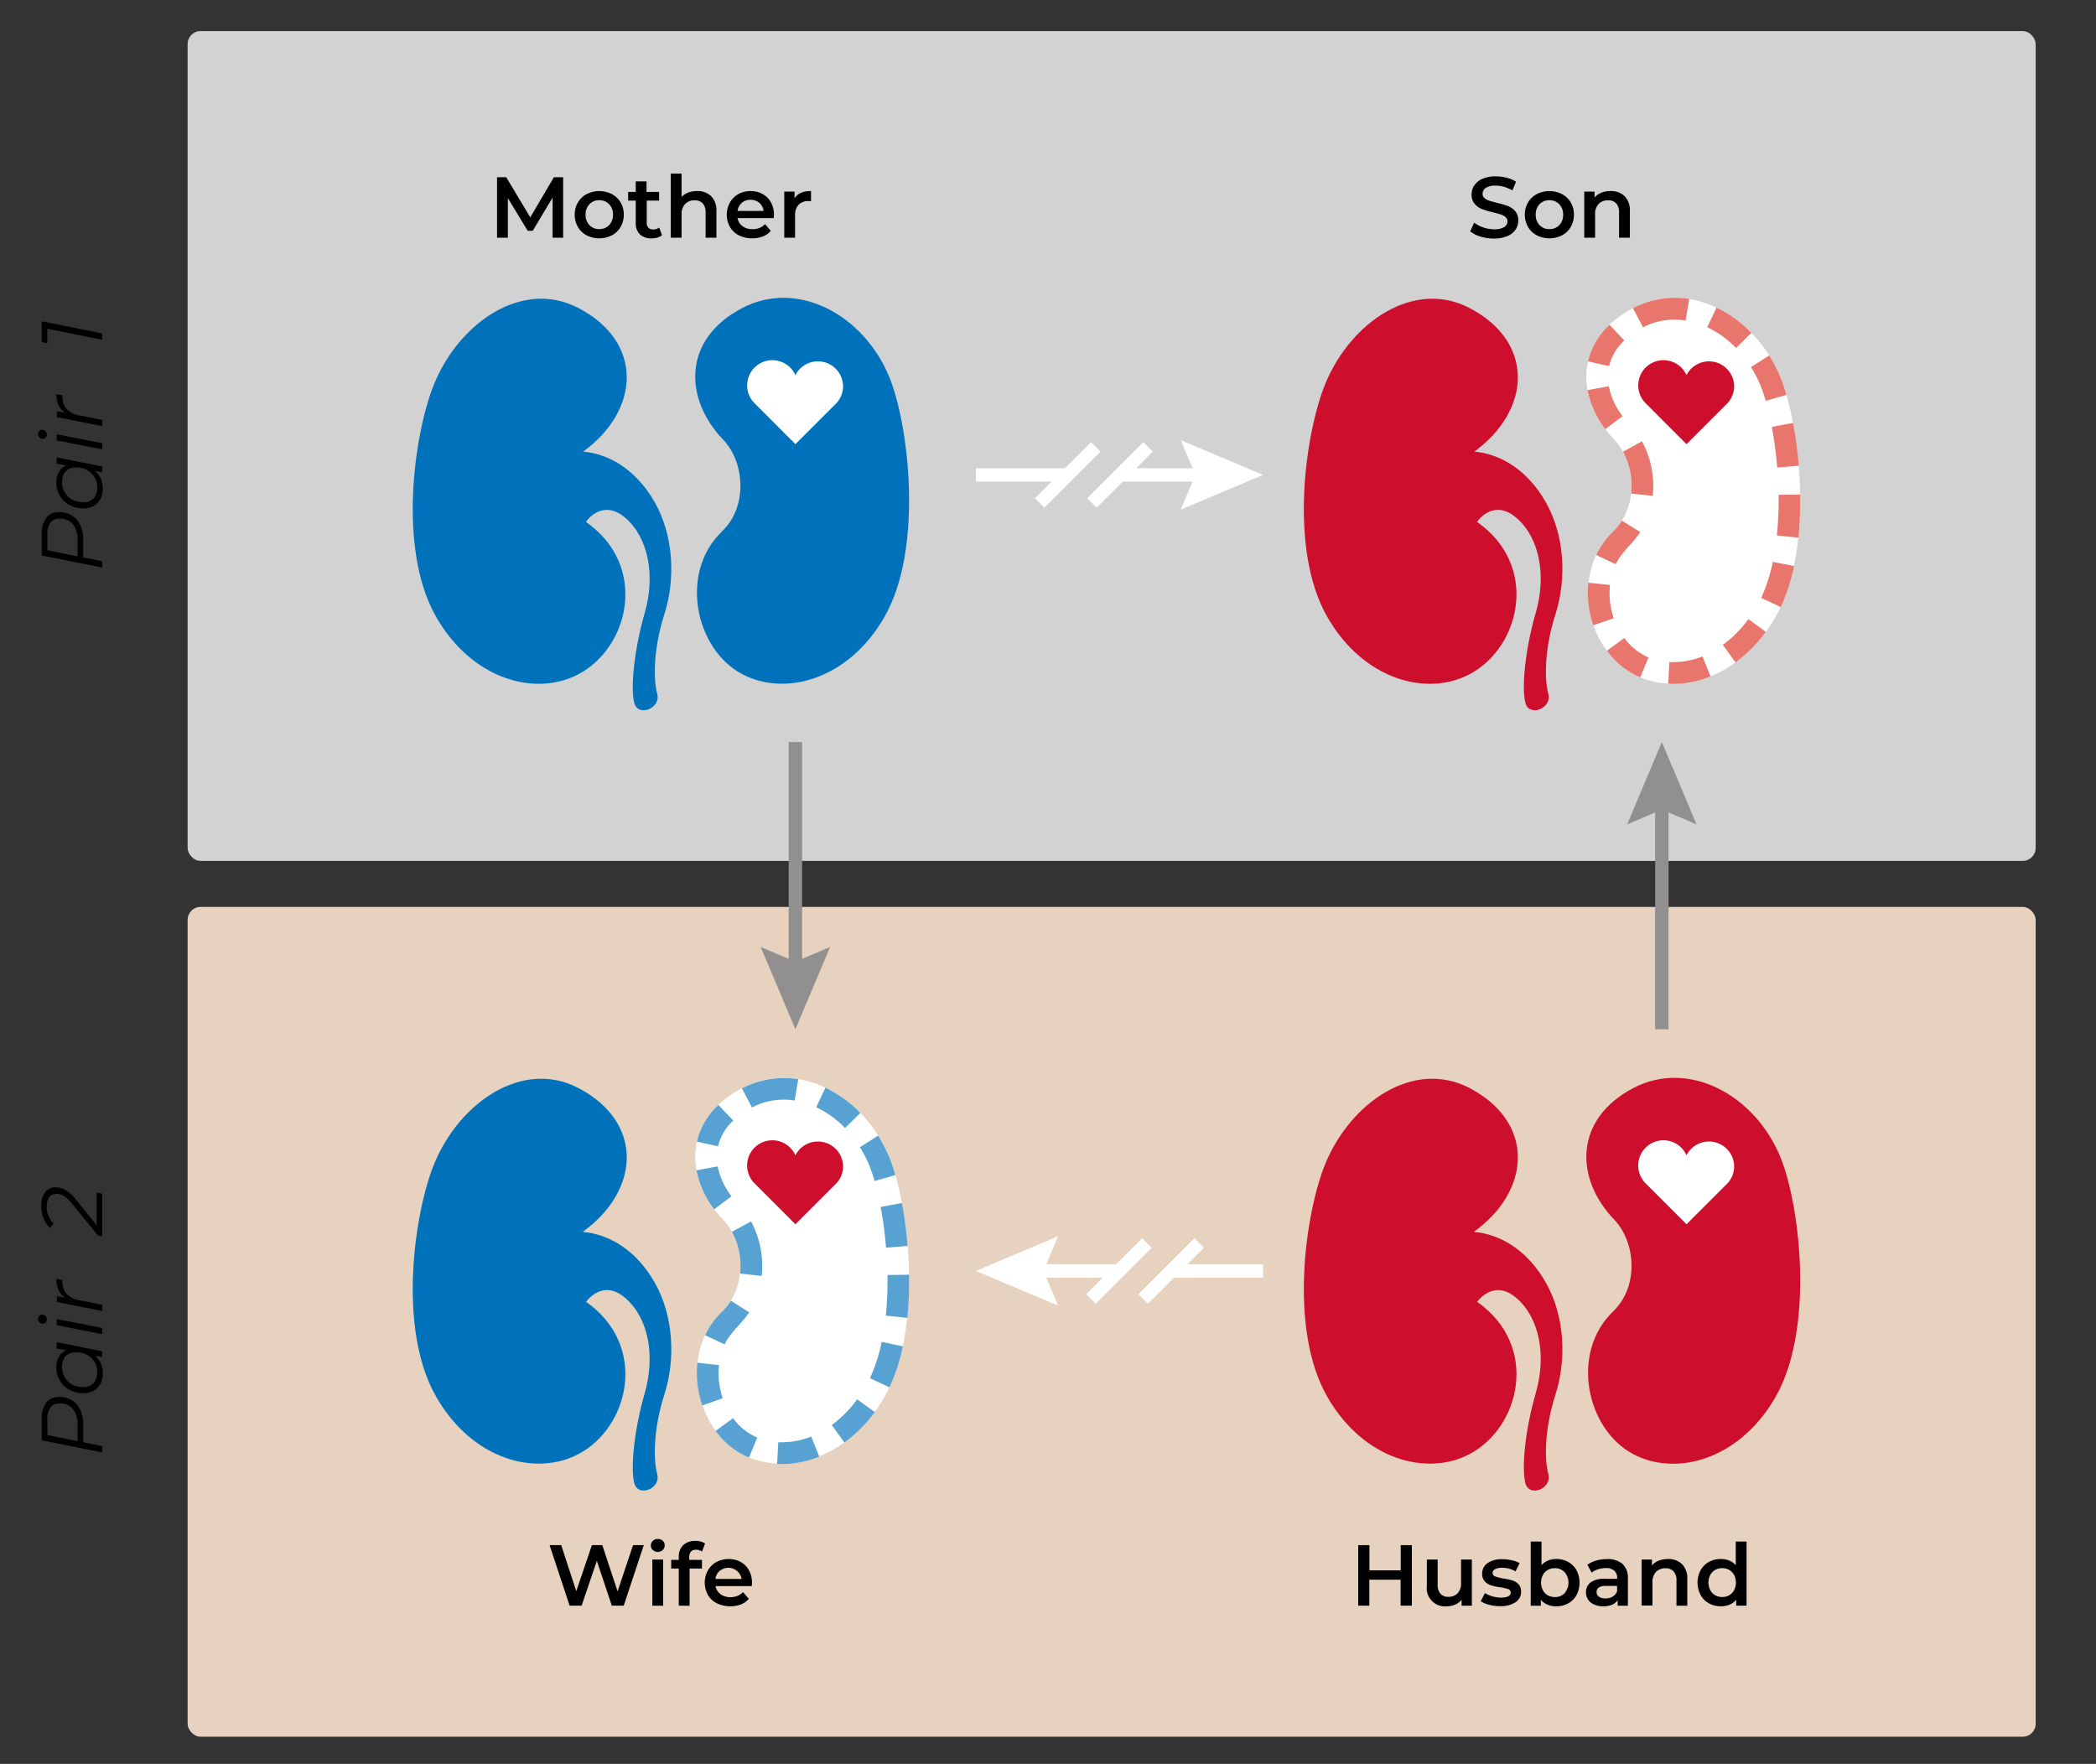 <svg id="Layer_1" data-name="Layer 1" xmlns="http://www.w3.org/2000/svg" viewBox="0 0 581.95 489.74"><rect x="0" y="0" width="581.95" height="489.74" fill="#333333" stroke="none"/><defs><style>.cls-1{fill:#d3d2d2;}.cls-2{fill:#e6d2be;}.cls-3{fill:#ce0e2d;}.cls-4{fill:#0072bc;}.cls-5{fill:#fff;}.cls-6{fill:#918f90;}.cls-7{fill:#e9766d;}.cls-8{fill:#57a2d3;}</style></defs><title>pair</title><rect class="cls-1" x="52.09" y="8.63" width="513.11" height="230.4" rx="3.6"/><rect class="cls-2" x="52.09" y="251.8" width="513.11" height="230.4" rx="3.6"/><path class="cls-3" d="M407.84,85.43c-15.29-7.86-32.71,3.89-39.82,21-5.47,13.16-10.48,46,.61,65.05,10,17.27,27.46,22,39.37,15.73,14.14-7.43,19.52-30.12,2.11-42.3,5.16-8.17,3.2-15-.84-19.46C425.16,113.91,426.27,94.91,407.84,85.43Z"/><path class="cls-3" d="M421.1,143.84c-6.47-5.64-11,1-11,1s-13.91-11.69-.84-19.46c7,.59,14.63,4.77,19.9,14s5.86,21.32,2.73,31.09-3.09,18.18-2,22.18-5.27,6.54-6.36,2.54-.15-14.62,2.87-25.07C429.35,160,427.57,149.48,421.1,143.84Z"/><path class="cls-4" d="M160.42,85.43c-15.28-7.86-32.7,3.89-39.81,21-5.47,13.16-10.48,46,.6,65.05,10,17.27,27.47,22,39.38,15.73,14.14-7.43,19.52-30.12,2.11-42.3,5.16-8.17,3.2-15-.85-19.46C177.75,113.91,178.86,94.91,160.42,85.43Z"/><path class="cls-4" d="M173.69,143.84c-6.47-5.64-11,1-11,1s-13.91-11.69-.85-19.46c7,.59,14.64,4.77,19.91,14s5.86,21.32,2.73,31.09-3.09,18.18-2,22.18-5.27,6.54-6.36,2.54S176,180.66,179,170.21C181.94,160,180.16,149.48,173.69,143.84Z"/><path class="cls-4" d="M206.26,85.43c15.28-7.86,33.48,2,40.59,19.1,5.47,13.16,9.7,47.85-1.38,66.93-10,17.27-27.47,22-39.38,15.73-13-6.85-17.64-28.08-5.64-39.63,7.43-7.14,6.11-19.47.39-25.42C189.72,110.56,189.56,94,206.26,85.43Z"/><path class="cls-5" d="M234.08,107.16a7,7,0,0,0-13.24-3,7,7,0,1,0-11.35,7.79h0l11.36,11.37,11.37-11.37h0A6.94,6.94,0,0,0,234.08,107.16Z"/><path class="cls-3" d="M407.84,302c-15.29-7.86-32.71,3.89-39.82,21-5.47,13.15-10.48,46,.61,65,10,17.27,27.46,22,39.37,15.73,14.14-7.43,19.52-30.12,2.11-42.3,5.16-8.16,3.2-15-.84-19.46C425.16,330.52,426.27,311.52,407.84,302Z"/><path class="cls-3" d="M421.1,360.45c-6.47-5.64-11,1.05-11,1.05s-13.91-11.69-.84-19.46c7,.59,14.63,4.78,19.9,14s5.86,21.31,2.73,31.08-3.09,18.18-2,22.18-5.27,6.54-6.36,2.54-.15-14.62,2.87-25.07C429.35,376.63,427.57,366.09,421.1,360.45Z"/><path class="cls-3" d="M453.67,302c15.28-7.86,33.48,2,40.59,19.11,5.47,13.15,9.7,47.85-1.38,66.92-10,17.27-27.47,22-39.38,15.73-13-6.84-17.64-28.08-5.64-39.63,7.43-7.14,6.11-19.47.39-25.42C437.13,327.17,437,310.63,453.67,302Z"/><path class="cls-5" d="M481.49,323.77a7,7,0,0,0-13.24-3,7,7,0,1,0-11.35,7.78h0l11.36,11.36,11.37-11.36h0A7,7,0,0,0,481.49,323.77Z"/><path class="cls-4" d="M160.42,302c-15.28-7.86-32.7,3.89-39.81,21-5.47,13.15-10.48,46,.6,65,10,17.27,27.47,22,39.38,15.73,14.14-7.43,19.52-30.12,2.11-42.3,5.16-8.16,3.2-15-.85-19.46C177.75,330.52,178.86,311.52,160.42,302Z"/><path class="cls-4" d="M173.69,360.45c-6.47-5.64-11,1.05-11,1.05s-13.91-11.69-.85-19.46c7,.59,14.64,4.78,19.91,14s5.86,21.31,2.73,31.08-3.09,18.18-2,22.18-5.27,6.54-6.36,2.54S176,397.27,179,386.82C181.94,376.63,180.16,366.09,173.69,360.45Z"/><path d="M153.43,66l0-11.14-5.52,9.22h-1.39L141,55V66h-3V49.21h2.56l6.67,11.14,6.55-11.14h2.58l0,16.8Z"/><path d="M162.88,65.34A6.08,6.08,0,0,1,160.45,63a6.58,6.58,0,0,1-.88-3.4,6.48,6.48,0,0,1,.88-3.38,6.13,6.13,0,0,1,2.43-2.33,7.77,7.77,0,0,1,7,0,6.15,6.15,0,0,1,2.44,2.33,6.57,6.57,0,0,1,.87,3.38,6.67,6.67,0,0,1-.87,3.4,6.11,6.11,0,0,1-2.44,2.34,7.77,7.77,0,0,1-7,0Zm6.24-2.83a4,4,0,0,0,1.08-2.91,4,4,0,0,0-1.08-2.9,3.65,3.65,0,0,0-2.74-1.11,3.61,3.61,0,0,0-2.72,1.11,4,4,0,0,0-1.07,2.9,4,4,0,0,0,1.07,2.91,3.64,3.64,0,0,0,2.72,1.1A3.68,3.68,0,0,0,169.12,62.51Z"/><path d="M183.81,65.31a3.41,3.41,0,0,1-1.29.65,5.87,5.87,0,0,1-1.59.22,4.53,4.53,0,0,1-3.27-1.11,4.25,4.25,0,0,1-1.15-3.21V55.69H174.4v-2.4h2.11V50.36h3v2.93H183v2.4h-3.44v6.09a2,2,0,0,0,.46,1.43,1.69,1.69,0,0,0,1.32.49,2.65,2.65,0,0,0,1.68-.52Z"/><path d="M197.44,54.46a5.6,5.6,0,0,1,1.47,4.21V66h-3v-7a3.59,3.59,0,0,0-.8-2.53,2.9,2.9,0,0,0-2.25-.85,3.47,3.47,0,0,0-2.62,1,4,4,0,0,0-1,2.87V66h-3V48.2h3v6.48a4.88,4.88,0,0,1,1.84-1.21,6.7,6.7,0,0,1,2.43-.42A5.37,5.37,0,0,1,197.44,54.46Z"/><path d="M214.84,60.56H204.78a3.51,3.51,0,0,0,1.39,2.25,4.53,4.53,0,0,0,2.77.82,4.66,4.66,0,0,0,3.48-1.39L214,64.09a5.43,5.43,0,0,1-2.19,1.56,8.63,8.63,0,0,1-6.69-.31A6.05,6.05,0,0,1,202.66,63a7,7,0,0,1,0-6.77A6.1,6.1,0,0,1,205,53.89a6.92,6.92,0,0,1,3.41-.84,6.76,6.76,0,0,1,3.35.83,5.83,5.83,0,0,1,2.3,2.32,7.1,7.1,0,0,1,.83,3.47C214.89,59.88,214.87,60.18,214.84,60.56ZM206,56.3a3.59,3.59,0,0,0-1.22,2.27H212a3.49,3.49,0,0,0-1.17-2.26,3.91,3.91,0,0,0-4.88,0Z"/><path d="M225.18,53.05v2.86a3.57,3.57,0,0,0-.69-.08,3.64,3.64,0,0,0-2.74,1,4.09,4.09,0,0,0-1,2.94V66h-3V53.19h2.85v1.88Q221.93,53,225.18,53.05Z"/><path d="M411.07,65.7a8,8,0,0,1-2.87-1.47l1.09-2.42a8.4,8.4,0,0,0,2.53,1.33,9,9,0,0,0,3,.52,5.23,5.23,0,0,0,2.8-.6,1.83,1.83,0,0,0,.92-1.59,1.53,1.53,0,0,0-.52-1.19,3.67,3.67,0,0,0-1.31-.73q-.78-.25-2.16-.6a23.32,23.32,0,0,1-3.1-.91,5.09,5.09,0,0,1-2-1.43,3.83,3.83,0,0,1-.86-2.62,4.54,4.54,0,0,1,.76-2.54,5.14,5.14,0,0,1,2.28-1.81,9.21,9.21,0,0,1,3.73-.67,12.33,12.33,0,0,1,3,.38,8.43,8.43,0,0,1,2.56,1.11l-1,2.42a9.65,9.65,0,0,0-2.3-1,8.42,8.42,0,0,0-2.33-.34,4.93,4.93,0,0,0-2.75.62,1.93,1.93,0,0,0-.9,1.66,1.5,1.5,0,0,0,.52,1.18,3.81,3.81,0,0,0,1.31.72q.78.25,2.16.6a22.18,22.18,0,0,1,3.07.9,5.15,5.15,0,0,1,2,1.43,3.74,3.74,0,0,1,.85,2.59,4.49,4.49,0,0,1-.75,2.52,5.2,5.2,0,0,1-2.3,1.8,9.44,9.44,0,0,1-3.74.67A12.77,12.77,0,0,1,411.07,65.7Z"/><path d="M426.69,65.34A6.11,6.11,0,0,1,424.25,63a6.68,6.68,0,0,1-.88-3.4,6.58,6.58,0,0,1,.88-3.38,6.15,6.15,0,0,1,2.44-2.33,7.77,7.77,0,0,1,7,0,6.13,6.13,0,0,1,2.43,2.33A6.48,6.48,0,0,1,437,59.6a6.58,6.58,0,0,1-.88,3.4,6.08,6.08,0,0,1-2.43,2.34,7.77,7.77,0,0,1-7,0Zm6.24-2.83A4,4,0,0,0,434,59.6a4,4,0,0,0-1.08-2.9,3.69,3.69,0,0,0-2.74-1.11,3.61,3.61,0,0,0-2.72,1.11,4,4,0,0,0-1.07,2.9,4,4,0,0,0,1.07,2.91,3.64,3.64,0,0,0,2.72,1.1A3.72,3.72,0,0,0,432.93,62.51Z"/><path d="M451.07,54.46a5.64,5.64,0,0,1,1.46,4.21V66h-3v-7a3.59,3.59,0,0,0-.79-2.53,2.93,2.93,0,0,0-2.26-.85,3.47,3.47,0,0,0-2.61,1,4,4,0,0,0-1,2.87V66h-3V53.19h2.85v1.66a4.7,4.7,0,0,1,1.87-1.34,6.7,6.7,0,0,1,2.55-.46A5.39,5.39,0,0,1,451.07,54.46Z"/><path d="M178.75,429l-5.57,16.8h-3.31l-4.16-12.43-4.22,12.43h-3.34L152.59,429h3.23L160,441.79,164.34,429h2.89l4.24,12.84,4.3-12.84Z"/><path d="M181.27,430.37a1.74,1.74,0,0,1,0-2.56,1.88,1.88,0,0,1,1.36-.52,2,2,0,0,1,1.37.49,1.58,1.58,0,0,1,.55,1.24,1.8,1.8,0,0,1-.54,1.33,2,2,0,0,1-2.74,0Zm-.15,2.63h3v12.82h-3Z"/><path d="M191.37,432.33v.77h3.53v2.4h-3.44v10.32h-3V435.5h-2.1v-2.4h2.1v-.82a4.41,4.41,0,0,1,1.2-3.25,4.62,4.62,0,0,1,3.39-1.19,4.57,4.57,0,0,1,2.71.7l-.84,2.25a2.85,2.85,0,0,0-1.65-.52C192,430.27,191.37,431,191.37,432.33Z"/><path d="M208.72,440.37H198.66a3.49,3.49,0,0,0,1.39,2.24,4.45,4.45,0,0,0,2.77.83,4.66,4.66,0,0,0,3.48-1.39l1.61,1.85a5.43,5.43,0,0,1-2.19,1.56,8.63,8.63,0,0,1-6.69-.31,6,6,0,0,1-2.49-2.34,7,7,0,0,1,0-6.77,6,6,0,0,1,2.36-2.34,6.92,6.92,0,0,1,3.41-.84,6.76,6.76,0,0,1,3.35.82,5.92,5.92,0,0,1,2.3,2.33,7.1,7.1,0,0,1,.83,3.47C208.77,439.69,208.75,440,208.72,440.37Zm-8.86-4.26a3.54,3.54,0,0,0-1.22,2.27h7.27a3.73,3.73,0,0,0-6-2.27Z"/><path d="M12.83,143.8a4.19,4.19,0,0,1,3.5-1.59,6.18,6.18,0,0,1,5,2.08A8.56,8.56,0,0,1,23.08,150v4.75l5.3,1.08v1.75l-16.8-3.36v-6A7,7,0,0,1,12.83,143.8Zm7.41,1.75A4.53,4.53,0,0,0,16.5,144,3,3,0,0,0,14,145.12a5.21,5.21,0,0,0-.86,3.24v4.41l8.4,1.71V150A6.85,6.85,0,0,0,20.24,145.55Z"/><path d="M15.76,127l12.62,2.52v1.63l-2-.41A6.43,6.43,0,0,1,28,132.9a6.7,6.7,0,0,1,.55,2.76,6.18,6.18,0,0,1-.65,2.86A4.64,4.64,0,0,1,26,140.46a5.51,5.51,0,0,1-2.84.7,7.88,7.88,0,0,1-3.84-.93,6.78,6.78,0,0,1-2.68-2.55,7,7,0,0,1-1-3.65,6,6,0,0,1,.71-3,4.14,4.14,0,0,1,2-1.77l-2.64-.53Zm10.47,5.49a5.26,5.26,0,0,0-2.11-2,6.48,6.48,0,0,0-3-.7,3.81,3.81,0,0,0-2.89,1.09,4.28,4.28,0,0,0-1,3.06,5.18,5.18,0,0,0,.77,2.81,5.33,5.33,0,0,0,2.12,2,6.52,6.52,0,0,0,3,.71A3.77,3.77,0,0,0,26,138.36a4.32,4.32,0,0,0,1-3.06A5.26,5.26,0,0,0,26.23,132.49Z"/><path d="M12.66,121.52a1.12,1.12,0,0,1-.79.32,1.23,1.23,0,0,1-.92-.38,1.26,1.26,0,0,1-.38-.94,1.14,1.14,0,0,1,.33-.84,1,1,0,0,1,.75-.34A1.33,1.33,0,0,1,13,120.69,1.14,1.14,0,0,1,12.66,121.52Zm3.1.75v-1.7l12.62,2.49v1.71Z"/><path d="M16.25,112.5a7.31,7.31,0,0,1-.59-3.07l1.66.31,0,.48a4.84,4.84,0,0,0,1.18,3.35,6.1,6.1,0,0,0,3.5,1.76l6.41,1.27v1.71l-12.62-2.5v-1.63l2.3.43A5.1,5.1,0,0,1,16.25,112.5Z"/><path d="M11.58,89.22l16.8,3.36v1.76L13.12,91.28v4l-1.54-.32Z"/><path d="M12.83,389.46a4.19,4.19,0,0,1,3.5-1.59,6.18,6.18,0,0,1,5,2.08,8.56,8.56,0,0,1,1.77,5.73v4.75l5.3,1.08v1.75l-16.8-3.36v-6A7,7,0,0,1,12.83,389.46Zm7.41,1.75a4.53,4.53,0,0,0-3.74-1.56A3,3,0,0,0,14,390.78a5.21,5.21,0,0,0-.86,3.24v4.41l8.4,1.71v-4.49A6.85,6.85,0,0,0,20.24,391.21Z"/><path d="M15.76,372.66l12.62,2.52v1.63l-2-.41A6.43,6.43,0,0,1,28,378.56a6.7,6.7,0,0,1,.55,2.76,6.18,6.18,0,0,1-.65,2.86A4.64,4.64,0,0,1,26,386.12a5.51,5.51,0,0,1-2.84.7,7.88,7.88,0,0,1-3.84-.93,6.78,6.78,0,0,1-2.68-2.55,7,7,0,0,1-1-3.65,6,6,0,0,1,.71-3,4.14,4.14,0,0,1,2-1.77l-2.64-.53Zm10.47,5.49a5.26,5.26,0,0,0-2.11-2,6.48,6.48,0,0,0-3-.7,3.81,3.81,0,0,0-2.89,1.09,4.28,4.28,0,0,0-1,3.06,5.18,5.18,0,0,0,.77,2.81A5.33,5.33,0,0,0,20,384.4a6.52,6.52,0,0,0,3,.71A3.77,3.77,0,0,0,26,384,4.32,4.32,0,0,0,27,381,5.26,5.26,0,0,0,26.23,378.15Z"/><path d="M12.66,367.18a1.12,1.12,0,0,1-.79.32,1.23,1.23,0,0,1-.92-.38,1.26,1.26,0,0,1-.38-.94,1.14,1.14,0,0,1,.33-.84,1,1,0,0,1,.75-.34A1.33,1.33,0,0,1,13,366.35,1.14,1.14,0,0,1,12.66,367.18Zm3.1.75v-1.7l12.62,2.49v1.71Z"/><path d="M16.25,358.16a7.31,7.31,0,0,1-.59-3.07l1.66.31,0,.48a4.84,4.84,0,0,0,1.18,3.35A6.1,6.1,0,0,0,22,361l6.41,1.28V364l-12.62-2.5v-1.63l2.3.43A5.1,5.1,0,0,1,16.25,358.16Z"/><path d="M26.85,340.23v-9.12l1.53.32v11.8L27.16,343l-6.82-8.4a11.37,11.37,0,0,0-2.46-2.45,4,4,0,0,0-2.19-.67,2.42,2.42,0,0,0-2,.9,4.31,4.31,0,0,0-.72,2.72,6.43,6.43,0,0,0,.51,2.53,6.21,6.21,0,0,0,1.41,2.11l-1,1.2a7.28,7.28,0,0,1-1.78-2.64,9.17,9.17,0,0,1-.64-3.43A5.89,5.89,0,0,1,12.53,331a3.58,3.58,0,0,1,2.94-1.34,5.41,5.41,0,0,1,2.85.81,12.27,12.27,0,0,1,3,2.88Z"/><path d="M392,429v16.8h-3.12v-7.2h-8.69v7.2H377.1V429h3.12V436h8.69V429Z"/><path d="M408.66,433v12.82h-2.85v-1.64a4.73,4.73,0,0,1-1.8,1.34,5.84,5.84,0,0,1-2.33.47,5.06,5.06,0,0,1-5.52-5.67V433h3v6.91a3.69,3.69,0,0,0,.78,2.58,2.86,2.86,0,0,0,2.22.86,3.4,3.4,0,0,0,2.56-1,4,4,0,0,0,.94-2.87V433Z"/><path d="M413.51,445.58a7.9,7.9,0,0,1-2.38-1l1.16-2.28a7.45,7.45,0,0,0,2.07.92,8.75,8.75,0,0,0,2.39.35c1.79,0,2.69-.47,2.69-1.42a1,1,0,0,0-.68-.94,12.51,12.51,0,0,0-2.2-.5,17.35,17.35,0,0,1-2.58-.55,4,4,0,0,1-1.73-1.09,3,3,0,0,1-.73-2.17A3.43,3.43,0,0,1,413,434a6.94,6.94,0,0,1,4.12-1.09,11.88,11.88,0,0,1,2.64.3,7.58,7.58,0,0,1,2.16.8l-1.15,2.28a7.14,7.14,0,0,0-3.68-1,4,4,0,0,0-2,.4,1.16,1.16,0,0,0-.68,1,1,1,0,0,0,.73,1,11.79,11.79,0,0,0,2.27.57,17.5,17.5,0,0,1,2.52.55,4,4,0,0,1,1.69,1.05,3,3,0,0,1,.71,2.11,3.36,3.36,0,0,1-1.56,2.89,7.37,7.37,0,0,1-4.25,1.08A11.56,11.56,0,0,1,413.51,445.58Z"/><path d="M435.41,433.67a5.9,5.9,0,0,1,2.31,2.31,7.44,7.44,0,0,1,0,6.87,5.8,5.8,0,0,1-2.31,2.32,6.84,6.84,0,0,1-3.35.82,6.27,6.27,0,0,1-2.41-.46,4.62,4.62,0,0,1-1.84-1.37v1.66H425V428h3v6.55a5.08,5.08,0,0,1,1.81-1.27,5.91,5.91,0,0,1,2.29-.43A6.83,6.83,0,0,1,435.41,433.67Zm-1,8.64a4.46,4.46,0,0,0,0-5.8,3.62,3.62,0,0,0-2.73-1.11,4,4,0,0,0-1.94.49,3.49,3.49,0,0,0-1.36,1.41,4.62,4.62,0,0,0,0,4.22,3.49,3.49,0,0,0,1.36,1.41,4,4,0,0,0,1.94.49A3.62,3.62,0,0,0,434.45,442.31Z"/><path d="M450.48,434.21a5.26,5.26,0,0,1,1.5,4.1v7.51h-2.83v-1.56a3.45,3.45,0,0,1-1.57,1.28,6.07,6.07,0,0,1-2.46.45,6,6,0,0,1-2.52-.5,3.84,3.84,0,0,1-1.67-1.36,3.52,3.52,0,0,1-.59-2,3.4,3.4,0,0,1,1.29-2.78,6.39,6.39,0,0,1,4-1H449v-.19a2.62,2.62,0,0,0-.8-2.07,3.48,3.48,0,0,0-2.39-.72,7,7,0,0,0-2.12.34,5.15,5.15,0,0,0-1.77.94l-1.17-2.19a7.18,7.18,0,0,1,2.42-1.17,10.56,10.56,0,0,1,3-.41A6.26,6.26,0,0,1,450.48,434.21Zm-2.73,9.08a2.85,2.85,0,0,0,1.23-1.48v-1.49h-3.09c-1.73,0-2.6.57-2.6,1.7a1.54,1.54,0,0,0,.65,1.3,3,3,0,0,0,1.8.48A4,4,0,0,0,447.75,443.29Z"/><path d="M467,434.27a5.59,5.59,0,0,1,1.47,4.2v7.35h-3v-7a3.57,3.57,0,0,0-.8-2.53,2.91,2.91,0,0,0-2.25-.86,3.48,3.48,0,0,0-2.62,1,4,4,0,0,0-1,2.87v6.48h-3V433h2.86v1.66a4.75,4.75,0,0,1,1.87-1.35,6.8,6.8,0,0,1,2.54-.45A5.36,5.36,0,0,1,467,434.27Z"/><path d="M484.93,428v17.81h-2.88v-1.66a4.59,4.59,0,0,1-1.83,1.37,6.29,6.29,0,0,1-2.42.46,6.78,6.78,0,0,1-3.32-.82,5.8,5.8,0,0,1-2.31-2.32,7.37,7.37,0,0,1,0-6.87,5.9,5.9,0,0,1,2.31-2.31,6.77,6.77,0,0,1,3.32-.81,6,6,0,0,1,2.33.43,4.58,4.58,0,0,1,1.8,1.3V428Zm-4.82,14.92a3.49,3.49,0,0,0,1.36-1.41,4.62,4.62,0,0,0,0-4.22,3.49,3.49,0,0,0-1.36-1.41,4,4,0,0,0-1.94-.49,3.92,3.92,0,0,0-1.95.49,3.58,3.58,0,0,0-1.37,1.41,4.7,4.7,0,0,0,0,4.22,3.58,3.58,0,0,0,1.37,1.41,3.92,3.92,0,0,0,1.95.49A4,4,0,0,0,480.11,442.93Z"/><rect class="cls-6" x="218.98" y="206.03" width="3.72" height="64.2"/><polygon class="cls-6" points="211.2 262.92 220.84 267.01 230.48 262.92 220.84 285.77 211.2 262.92"/><rect class="cls-6" x="459.55" y="221.57" width="3.72" height="64.2"/><polygon class="cls-6" points="471.05 228.89 461.41 224.79 451.77 228.89 461.41 206.03 471.05 228.89"/><rect class="cls-5" x="310.96" y="130" width="24.18" height="3.72"/><polygon class="cls-5" points="327.83 141.5 331.93 131.86 327.83 122.22 350.69 131.86 327.83 141.5"/><rect class="cls-5" x="270.94" y="130" width="25.09" height="3.72"/><rect class="cls-5" x="299.96" y="130" width="22.01" height="3.72" transform="translate(-2.16 258.5) rotate(-45)"/><rect class="cls-5" x="285.44" y="130" width="22.01" height="3.72" transform="translate(-6.41 248.24) rotate(-45)"/><rect class="cls-5" x="286.49" y="351.01" width="24.18" height="3.72"/><polygon class="cls-5" points="293.8 343.23 289.7 352.87 293.8 362.51 270.94 352.87 293.8 343.23"/><rect class="cls-5" x="325.59" y="351.01" width="25.09" height="3.72"/><rect class="cls-5" x="299.67" y="351.01" width="22" height="3.72" transform="translate(-158.52 323.03) rotate(-45)"/><rect class="cls-5" x="314.18" y="351.01" width="22.01" height="3.72" transform="translate(-154.27 333.3) rotate(-45)"/><path class="cls-5" d="M453.67,85.43c15.28-7.86,33.48,2,40.59,19.1,5.47,13.16,9.7,47.85-1.38,66.93-10,17.27-27.47,22-39.38,15.73-13-6.85-17.64-28.08-5.64-39.63,7.43-7.14,6.11-19.47.39-25.42C437.13,110.56,437,94,453.67,85.43Z"/><path class="cls-7" d="M451,94.52l-4.14-4.35c-.31.36-.69.68-1,1s-.76.84-1.11,1.29a19.65,19.65,0,0,0-2.53,4.07c-.22.47-.42,1-.6,1.43s-.3.86-.42,1.29-.2.73-.28,1.09l5.85,1.32A14.1,14.1,0,0,1,451,94.52Z"/><path class="cls-7" d="M450.5,115.54a20,20,0,0,1-3.82-8.3l-5.9,1.08a26.08,26.08,0,0,0,4.92,10.83Z"/><path class="cls-7" d="M486.28,92.41a33.77,33.77,0,0,0-9.68-7L474,90.84A27.86,27.86,0,0,1,482,96.6Z"/><path class="cls-7" d="M493.44,129.81l6-.5a116.59,116.59,0,0,0-1.59-11.89l-5.9,1.11A110.76,110.76,0,0,1,493.44,129.81Z"/><path class="cls-7" d="M488.72,106.84a41.7,41.7,0,0,1,1.52,4.46l5.77-1.66c-.36-1.24-.75-2.46-1.19-3.67-.16-.42-.32-.84-.49-1.26a39.44,39.44,0,0,0-3.1-6l-5.08,3.2A33.26,33.26,0,0,1,488.72,106.84Z"/><path class="cls-7" d="M448.05,147.38c-.08.09-.17.17-.25.25a22.44,22.44,0,0,0-4.62,6.47l5.43,2.55c1.63-3.47,4.77-5.71,6.8-8.92l-5.08-3.19A15.61,15.61,0,0,1,448.05,147.38Z"/><path class="cls-7" d="M456.41,90.77A18.8,18.8,0,0,1,468,89L469,83a25,25,0,0,0-15.61,2.56l2.79,5.31Z"/><path class="cls-7" d="M489,166l5.44,2.55a52.82,52.82,0,0,0,3.69-11.39L492.21,156A46.07,46.07,0,0,1,489,166Z"/><path class="cls-7" d="M499.82,138.17c0-.29,0-.58,0-.87l-6,.09a95.24,95.24,0,0,1-.47,11.27l6,.63A108.75,108.75,0,0,0,499.82,138.17Z"/><path class="cls-7" d="M478.34,179.05l3.52,4.86a38.06,38.06,0,0,0,8.42-8.48l-4.84-3.54A32.39,32.39,0,0,1,478.34,179.05Z"/><path class="cls-7" d="M451,177.14l-4.85,3.54a22,22,0,0,0,8.12,6.87c.38.18.76.35,1.15.51l2.29-5.55A15.74,15.74,0,0,1,451,177.14Z"/><path class="cls-7" d="M447,162.41l-6-.63a27.59,27.59,0,0,0,1.38,11.82l5.67-1.94A21.75,21.75,0,0,1,447,162.41Z"/><path class="cls-7" d="M450.63,125.42a19.71,19.71,0,0,1,2.26,7.41,20.33,20.33,0,0,1,0,4.2l6,.64a26.1,26.1,0,0,0-3-15.13Z"/><path class="cls-7" d="M464.5,183.83c-.35,0-.69,0-1,0l-.32,6a25,25,0,0,0,2.87,0c.63,0,1.25-.09,1.87-.17.46-.06.92-.13,1.38-.22,0,0,.52-.09.57-.11a28.75,28.75,0,0,0,5.05-1.51l-2.23-5.57A21.89,21.89,0,0,1,464.5,183.83Z"/><path class="cls-3" d="M481.49,107.16a7,7,0,0,0-13.24-3,7,7,0,1,0-11.35,7.79h0l11.36,11.37,11.37-11.37h0A7,7,0,0,0,481.49,107.16Z"/><path class="cls-5" d="M206.26,302c15.28-7.86,33.48,2,40.59,19.11,5.47,13.15,9.7,47.85-1.38,66.92-10,17.27-27.47,22-39.38,15.73-13-6.84-17.64-28.08-5.64-39.63,7.43-7.14,6.11-19.47.39-25.42C189.72,327.17,189.56,310.63,206.26,302Z"/><path class="cls-8" d="M203.59,311.13l-4.14-4.35c-.31.36-.69.68-1,1s-.76.85-1.11,1.29a19.91,19.91,0,0,0-2.53,4.07c-.22.47-.42.95-.6,1.43s-.3.86-.42,1.29-.2.73-.28,1.1l5.85,1.31A14,14,0,0,1,203.59,311.13Z"/><path class="cls-8" d="M203.09,332.15a20,20,0,0,1-3.82-8.3l-5.9,1.08a26.08,26.08,0,0,0,4.92,10.83Z"/><path class="cls-8" d="M238.87,309a33.77,33.77,0,0,0-9.68-7l-2.56,5.42a27.86,27.86,0,0,1,8,5.76Z"/><path class="cls-8" d="M246,346.42l6-.49A115.85,115.85,0,0,0,250.42,334l-5.9,1.11A110.18,110.18,0,0,1,246,346.42Z"/><path class="cls-8" d="M241.31,323.45a41.7,41.7,0,0,1,1.52,4.46l5.77-1.66c-.36-1.24-.75-2.46-1.19-3.67-.16-.42-.32-.84-.49-1.26a39.52,39.52,0,0,0-3.11-6l-5.07,3.2A33.75,33.75,0,0,1,241.31,323.45Z"/><path class="cls-8" d="M200.64,364l-.25.24a22.44,22.44,0,0,0-4.62,6.47l5.43,2.55c1.63-3.47,4.77-5.7,6.8-8.91l-5.08-3.2A16,16,0,0,1,200.64,364Z"/><path class="cls-8" d="M209,307.38a18.8,18.8,0,0,1,11.63-1.82l1-5.92A24.93,24.93,0,0,0,206,302.19l2.79,5.31Z"/><path class="cls-8" d="M241.54,382.64l5.43,2.55a52.3,52.3,0,0,0,3.7-11.39l-5.87-1.24A46.07,46.07,0,0,1,241.54,382.64Z"/><path class="cls-8" d="M252.41,354.78c0-.29,0-.58,0-.86l-6,.08a95.5,95.5,0,0,1-.47,11.28l6,.62A106,106,0,0,0,252.41,354.78Z"/><path class="cls-8" d="M230.93,395.66l3.52,4.86a38.22,38.22,0,0,0,8.42-8.47L238,388.5A32.39,32.39,0,0,1,230.93,395.66Z"/><path class="cls-8" d="M203.54,393.75l-4.85,3.54a22,22,0,0,0,8.12,6.87c.38.18.76.35,1.15.51l2.29-5.54A15.84,15.84,0,0,1,203.54,393.75Z"/><path class="cls-8" d="M199.62,379l-6-.63A27.63,27.63,0,0,0,195,390.22l5.67-2A21.58,21.58,0,0,1,199.62,379Z"/><path class="cls-8" d="M203.22,342a19.71,19.71,0,0,1,2.26,7.41,20.33,20.33,0,0,1,0,4.2l6,.64a26.11,26.11,0,0,0-2.95-15.13Z"/><path class="cls-8" d="M217.09,400.44c-.35,0-.69,0-1,0l-.32,6a25,25,0,0,0,2.87,0c.62,0,1.25-.1,1.87-.18l1.38-.21a5.8,5.8,0,0,1,.57-.11,28.43,28.43,0,0,0,5-1.52l-2.22-5.57A21.93,21.93,0,0,1,217.09,400.44Z"/><path class="cls-3" d="M234.08,323.77a7,7,0,0,0-13.24-3,7,7,0,1,0-11.35,7.78h0l11.36,11.36,11.37-11.36h0A6.94,6.94,0,0,0,234.08,323.77Z"/></svg>